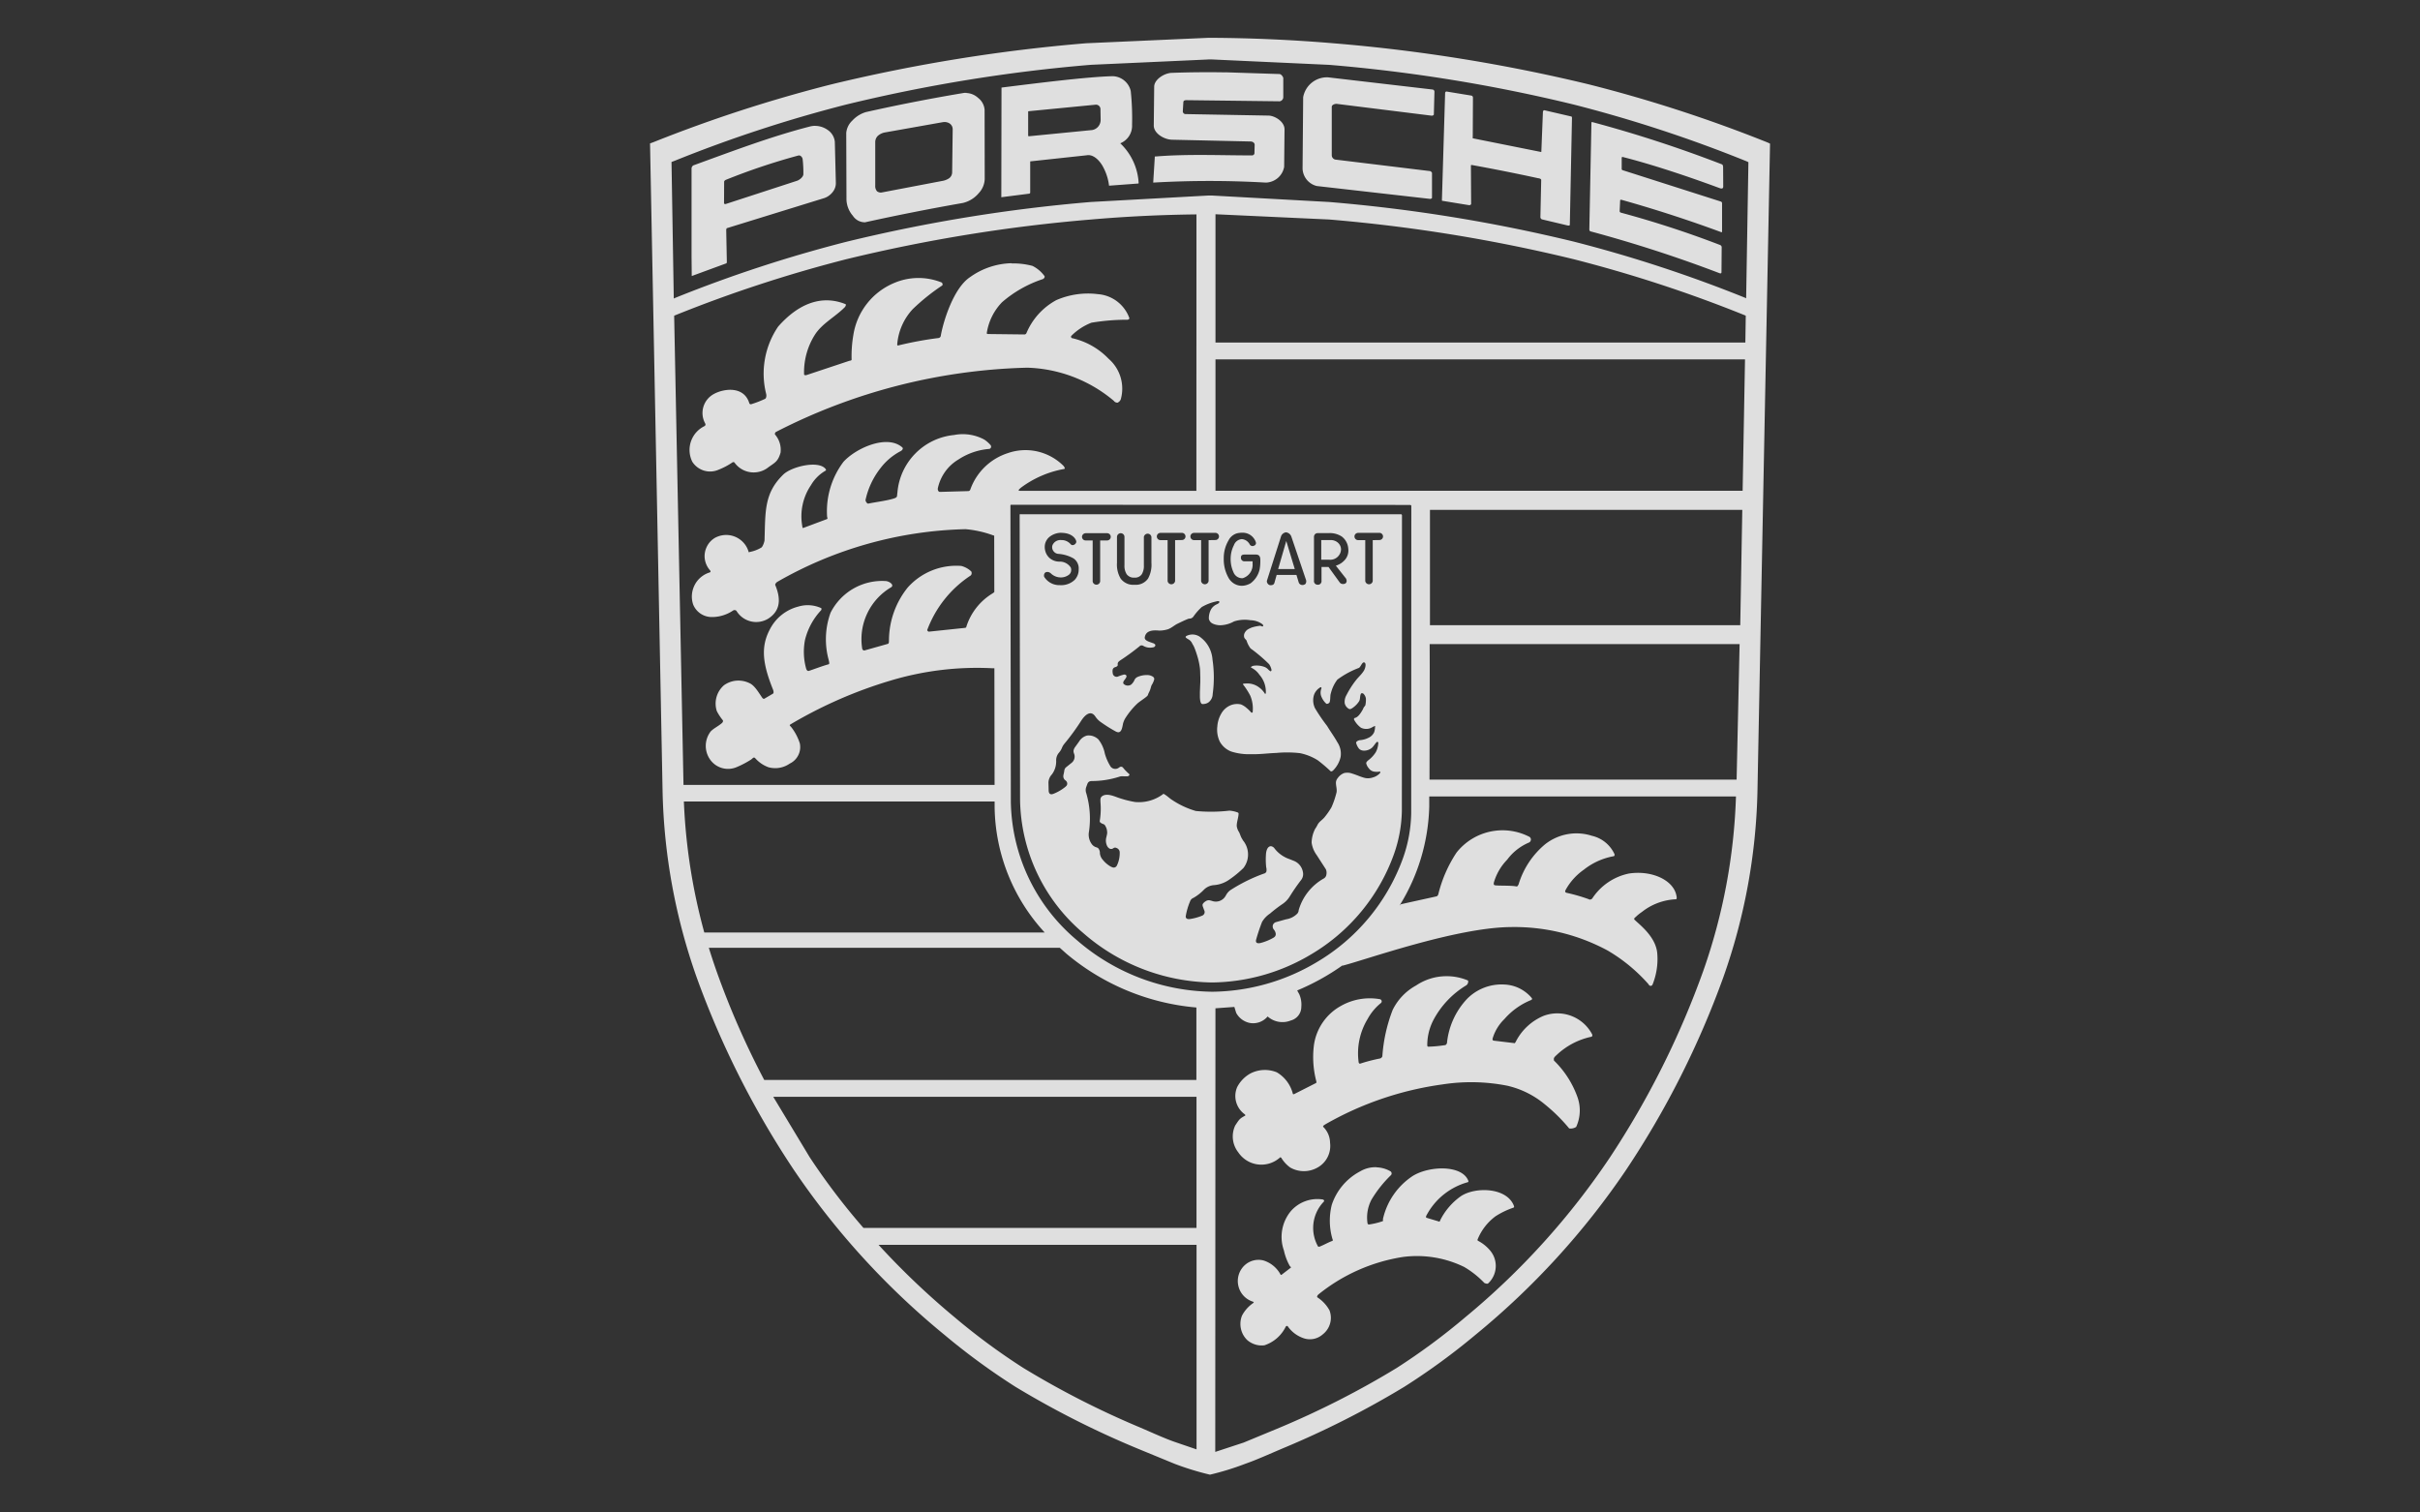 <svg xmlns="http://www.w3.org/2000/svg" width="64" height="40" fill="none" xmlns:v="https://vecta.io/nano"><rect width="100%" height="100%" fill="#333333" stroke="none"/><path d="M31.955 1l-3.233.144a44.11 44.11 0 0 0-6.726 1.085c-1.602.405-3.176.916-4.71 1.529l-.095.035.332 17.149c.037 1.672.342 3.328.901 4.905a23.59 23.59 0 0 0 2.568 5.089 20.4 20.4 0 0 0 3.977 4.359c.598.502 1.229.963 1.887 1.382a24.08 24.08 0 0 0 3.227 1.632l.982.404c.305.116.617.212.934.287a7.26 7.26 0 0 0 .934-.288c.288-.1.613-.247.982-.404 1.114-.463 2.193-1.008 3.225-1.633a17.81 17.81 0 0 0 1.891-1.382c1.529-1.252 2.869-2.72 3.976-4.357 1.059-1.586 1.921-3.295 2.568-5.089.56-1.577.865-3.233.903-4.905l.333-17.143a1.01 1.01 0 0 0-.09-.041c-1.535-.614-3.109-1.125-4.712-1.529-2.211-.534-4.459-.896-6.726-1.083A41.28 41.28 0 0 0 32.048 1h-.093zm0 .572h.09l3.108.143c2.179.181 4.341.532 6.466 1.05 1.541.393 3.055.889 4.53 1.484a.98.98 0 0 1 .09.04l-.06 3.601c-.01-.006-.02-.012-.03-.016a35.71 35.71 0 0 0-4.528-1.484 42.13 42.13 0 0 0-6.468-1.048l-3.103-.171h-.092l-3.111.171a42.13 42.13 0 0 0-6.466 1.053 35.7 35.7 0 0 0-4.53 1.485c-.011.004-.022.01-.032.016l-.06-3.612.092-.035c1.475-.595 2.988-1.091 4.528-1.484 2.126-.518 4.289-.87 6.47-1.051l3.107-.141zm.456.342a26.34 26.34 0 0 0-1.428.013c-.192.008-.456.173-.459.364l-.011 1.026c-.003.209.272.374.483.378l2.087.047c.052.005.098.036.098.089l-.005.206c.001.01 0 .019-.003.029s-.008.018-.015.024-.015.012-.024.016-.019.005-.029.004c-.825 0-1.688-.04-2.522.027-.044.003-.043-.008-.044.036l-.038.608-.003.048c.992-.057 1.987-.057 2.98 0 .116-.004.227-.047.315-.122s.147-.179.168-.293l.01-.993c0-.204-.25-.355-.413-.364l-2.207-.04c-.01 0-.02-.003-.029-.007s-.017-.01-.023-.018-.012-.016-.015-.025-.004-.019-.003-.029l.014-.23c0-.044.03-.057.075-.059l2.473.03c.026-.004.05-.018.068-.038s.027-.046.027-.073v-.502c0-.027-.051-.106-.1-.108l-1.425-.046zm-2.977.101c-.67.013-2.123.198-2.948.301l-.005 2.864v.036l.744-.095c.019-.014.021-.02.02-.025v-.828l1.5-.162c.131-.024.285.073.405.268.096.165.158.347.18.537l.739-.055c.016 0 .047 0 .044-.016-.022-.399-.196-.775-.486-1.05a.5.5 0 0 0 .312-.491 6.88 6.88 0 0 0-.035-.893c-.025-.108-.085-.205-.171-.276s-.192-.111-.304-.115h.003zm5.684.03a.64.64 0 0 0-.654.526l-.016 1.892c.005.107.045.21.113.292s.162.141.267.165l2.992.34c.017 0 .051-.011.051-.027v-.659c0-.014-.032-.044-.043-.048l-2.516-.306a.12.12 0 0 1-.092-.111V2.826c0-.054.079-.082.133-.079l2.508.312c.022.003.057-.011.059-.033l.016-.605c-.001-.012-.006-.024-.014-.034s-.019-.016-.031-.019l-2.772-.323zm3.135.375c-.019 0-.035.022-.035.04l-.084 2.806v.043l.717.117c.022.003.055-.013.055-.035l-.006-1.007c0-.021.01-.022.032-.019a49.69 49.69 0 0 1 1.745.348c.013 0 .082.011.082.048l-.021.977c-.001.014.003.027.011.039s.019.02.032.025l.665.158c.059.013.068.002.07-.019l.057-2.825c0-.013-.005-.032-.016-.035l-.717-.166c-.022-.005-.035.032-.036.055l-.041 1.032c0 .013 0 .019-.014.016l-1.792-.359c-.016-.003-.009-.032-.008-.049l.005-1.034c-.001-.011-.005-.022-.013-.031s-.017-.014-.029-.017l-.659-.108zm-12.692.036c-.02-.001-.039-.001-.059 0a47.75 47.75 0 0 0-2.597.507.79.79 0 0 0-.364.226.51.51 0 0 0-.161.325l.006 1.77c.007.155.066.304.168.421a.38.38 0 0 0 .323.174 61.01 61.01 0 0 1 2.586-.511c.166-.039.315-.131.424-.263.093-.099.148-.228.155-.364L26.039 2.9c-.006-.062-.024-.121-.054-.175s-.071-.101-.12-.138a.48.48 0 0 0-.302-.127l-.002-.003zm3.415.312a.12.12 0 0 1 .127.109l.005.299c-.001.063-.024.123-.064.171s-.096.08-.158.092l-1.681.165-.014-.013v-.644l.014-.006 1.759-.171.013-.002zm-3.99.459c.043.001.086.013.123.035.028.018.051.043.066.072s.022.063.02.096l-.014 1.115c.001.032-.005.064-.018.093s-.034.054-.059.074a.46.46 0 0 1-.19.074l-1.579.301c-.024.006-.049.007-.073.002s-.047-.015-.067-.029c-.018-.022-.032-.047-.04-.074s-.011-.056-.008-.084V3.752c.001-.057.024-.112.063-.154.053-.049.119-.082.19-.095l1.533-.272c.017-.003.035-.004.052-.003zm17.116 0l-.002.002c-.013 0-.013.019-.013.03l-.055 2.807c0 .021.01.048.029.052a35.22 35.22 0 0 1 3.417 1.108c.051.017.049-.021.049-.035l.005-.659c-.001-.011-.006-.022-.013-.031s-.016-.016-.027-.021c-.861-.331-1.738-.617-2.628-.857-.009-.003-.016-.008-.022-.016s-.008-.016-.008-.025l.013-.285c0-.013.022-.016.035-.013a34.59 34.59 0 0 1 2.644.858c.016.005.016-.016.016-.03v-.741c-.001-.009-.004-.018-.01-.025s-.013-.013-.022-.016l-2.593-.828c-.013-.003-.029-.016-.029-.029v-.304c0-.013.021-.021.033-.016.893.228 1.875.57 2.557.822.06.022.095.013.095-.043l-.003-.513c-.003-.032-.006-.063-.035-.074-1.124-.434-2.27-.808-3.434-1.119h.002zm-20.536.101a.58.58 0 0 0-.133.014c-1.029.263-2.063.656-3.097 1.032a.1.1 0 0 0-.047.082v2.321l.005.523.907-.333c.021-.006.021-.027.021-.049l-.016-.823c0-.024.003-.059.025-.063l2.573-.795c.087-.031.162-.087.219-.16s.085-.157.082-.247l-.027-1.081a.43.43 0 0 0-.188-.312.58.58 0 0 0-.323-.108v-.002zm-.453.785c.057-.016.111.049.114.1.015.131.021.264.019.396-.002.071-.105.154-.174.174l-1.875.611c-.018.006-.049 0-.049-.019l.003-.567c0-.027.032-.049.057-.057.622-.25 1.258-.463 1.905-.638zm11.031 1.553l3.008.139c2.179.182 4.34.532 6.465 1.05 1.541.393 3.055.888 4.53 1.484.008.003.015.007.022.011l-.011.709H32.145V5.668zm-.502.003l-.002 7.312h-4.666c-.068-.006-.024-.037.024-.082a2.71 2.71 0 0 1 1.132-.494c.035-.003.044-.022-.005-.085-.189-.189-.428-.32-.688-.38a1.42 1.42 0 0 0-.785.044 1.56 1.56 0 0 0-.988.955c-.003.014-.011.027-.023.036s-.026.014-.041.013l-.744.021c-.04 0-.059-.051-.055-.089.032-.158.098-.308.191-.44s.213-.243.352-.326a1.74 1.74 0 0 1 .822-.282c.01-.003.019-.008.026-.015s.013-.016.016-.026.004-.02.002-.03-.006-.02-.012-.028a.82.82 0 0 0-.166-.147 1.2 1.2 0 0 0-.798-.122c-.39.038-.753.211-1.028.491s-.442.646-.473 1.036c-.016.095.009.117-.084.149-.177.06-.51.101-.687.139-.032.005-.079-.068-.071-.1a2.07 2.07 0 0 1 .386-.827c.144-.192.329-.35.542-.461.041-.021.079-.07.041-.101-.401-.348-1.221.019-1.552.382a2.17 2.17 0 0 0-.435 1.441c0 .025.022.065 0 .074l-.633.237c-.019.005-.022-.044-.025-.063a1.47 1.47 0 0 1 .233-1.072c.093-.159.226-.291.386-.382.016-.009.013-.028 0-.044-.182-.236-.901-.066-1.121.149-.507.494-.47.974-.494 1.737-.002.036-.047.176-.089.195-.09.053-.189.091-.291.111-.033.009-.036.022-.044-.011-.027-.089-.074-.171-.138-.239a.62.62 0 0 0-.501-.195.62.62 0 0 0-.263.083c-.068.044-.126.101-.169.169s-.072.144-.084.224-.006.161.017.239.062.149.114.21c.024.027.032.054-.005.065-.085.026-.163.069-.231.126s-.124.127-.164.206-.065.165-.072.253.004.177.032.261a.53.53 0 0 0 .469.332c.208.006.413-.054.586-.171.007-.005.016-.009.024-.011s.018-.002.027-.001.017.005.025.009.014.011.019.018a.61.61 0 0 0 .841.196c.256-.169.37-.432.181-.885-.011-.025.032-.073.054-.085 1.517-.873 3.228-1.352 4.978-1.393a2.82 2.82 0 0 1 .722.16c.013.003.025.007.036.013l.003 1.49c-.017.015-.035.028-.054.04a1.59 1.59 0 0 0-.684.871c-.006.027-.009.033-.055.038l-.936.098c-.018.003-.051-.03-.044-.047a2.96 2.96 0 0 1 1.148-1.438c.014-.014.023-.031.025-.05s0-.039-.009-.056c-.074-.071-.166-.122-.266-.147a1.72 1.72 0 0 0-1.417.573c-.316.393-.49.881-.494 1.385-.002.035.005.092-.03.103l-.617.174c-.024.006-.055-.018-.06-.043-.052-.318-.006-.644.132-.935a1.59 1.59 0 0 1 .638-.696c.081-.063-.06-.162-.162-.162-.297-.016-.591.055-.848.204s-.464.37-.598.635a2.06 2.06 0 0 0-.047 1.256c.005.036.03.1-.009.109-.125.03-.42.142-.512.171-.033.011-.055-.005-.074-.047a1.65 1.65 0 0 1-.033-.773c.072-.292.218-.561.424-.781.013-.016.017-.051 0-.059-.188-.085-.401-.099-.598-.04a1.17 1.17 0 0 0-.755.602c-.252.47-.187.923.081 1.591.013.032.029.092 0 .111l-.217.127c-.027.021-.051.003-.07-.024-.087-.123-.196-.32-.332-.38-.107-.053-.227-.076-.346-.067s-.234.052-.331.122c-.095.083-.164.191-.197.313a.64.64 0 0 0 .008.37 1.38 1.38 0 0 0 .158.241c.016.022-.002.057-.021.074-.093.082-.222.142-.298.222-.082.106-.128.236-.131.37s.038.266.115.375a.58.58 0 0 0 .713.195c.128-.054.25-.119.367-.193.043-.029.071-.081.111-.04.096.109.218.193.355.242.095.025.194.03.291.013s.189-.055.269-.111c.098-.046.177-.124.226-.222s.062-.207.04-.314c-.05-.155-.126-.299-.226-.428-.052-.055-.055-.052 0-.085A11.77 11.77 0 0 1 23.549 18c.867-.261 1.772-.372 2.676-.328h.073l.005 3.086h-8.227l-.247-12.407a.18.18 0 0 1 .022-.011c1.475-.595 2.988-1.091 4.528-1.484a42.1 42.1 0 0 1 6.466-1.05 37.02 37.02 0 0 1 2.799-.136h-.002zm-4.889 1.292a1.96 1.96 0 0 0-1.097.367c-.453.298-.722 1.224-.776 1.555-.003.015-.01.029-.022.039a.07.07 0 0 1-.041.018c-.36.045-.718.112-1.07.198-.011.002-.019-.016-.019-.027.027-.348.171-.677.409-.934.241-.232.502-.442.781-.627.021-.017.006-.071-.019-.081a1.64 1.64 0 0 0-1.262.019c-.28.119-.526.307-.713.548a1.79 1.79 0 0 0-.356.825 3.26 3.26 0 0 0-.046.649c.003.027-.047.028-.071.036l-1.124.374c-.016.006-.062.003-.062-.016a1.85 1.85 0 0 1 .277-1.037c.19-.309.543-.483.8-.743.017-.019.044-.07.017-.081-.649-.261-1.262.006-1.78.594a2.21 2.21 0 0 0-.349.856c-.055.307-.044.621.032.924.014.057 0 .119-.03.132a2.86 2.86 0 0 1-.364.141c-.023.001-.029 0-.034-.003-.016-.017-.018-.022-.019-.028-.147-.469-.697-.377-.945-.234a.57.57 0 0 0-.22.774c.009.025.009.032.007.038-.012.024-.017.028-.023.031a.7.7 0 0 0-.36.404.7.7 0 0 0 .035.54.56.56 0 0 0 .3.231c.124.04.257.035.378-.014.137-.053.268-.121.389-.204.008-.004.016-.005.025-.004s.016.005.023.011a.62.62 0 0 0 .421.256.62.62 0 0 0 .251-.016c.082-.022.158-.061.224-.114.182-.13.253-.152.323-.386.01-.085.003-.171-.021-.252a.62.62 0 0 0-.121-.223c-.019-.016-.002-.063.021-.074 2.058-1.06 4.329-1.641 6.644-1.699a3.72 3.72 0 0 1 2.29.876c.011.016.026.029.043.037s.036.013.055.012c.019-.008.037-.02.052-.035s.026-.033.034-.053c.054-.191.052-.394-.005-.584s-.167-.36-.318-.49c-.262-.273-.599-.463-.969-.545-.019-.005-.032-.046-.016-.059.151-.152.331-.27.53-.348a5.68 5.68 0 0 1 .958-.079c.022-.002.055-.024.047-.044a.96.96 0 0 0-.834-.633 2.1 2.1 0 0 0-1.097.158 1.77 1.77 0 0 0-.792.876c-.005.009-.012.017-.021.023s-.019.009-.03.009l-.941-.011c-.022 0-.056 0-.056-.022.046-.308.187-.595.404-.819a3.15 3.15 0 0 1 1.077-.611c.03-.009.063-.057.046-.081a.87.87 0 0 0-.318-.269 1.96 1.96 0 0 0-.549-.065l-.002-.003zm5.391 2.544h14.005l-.063 3.475H32.145V9.507zm-5.401 3.844l10.554.005c.022.009.026.014.027.021l-.003 8.135a3.73 3.73 0 0 1-.226 1.21 5.27 5.27 0 0 1-2.28 2.731 5.49 5.49 0 0 1-2.755.777 5.56 5.56 0 0 1-3.578-1.362c-.537-.448-.971-1.007-1.273-1.638s-.464-1.32-.476-2.019l-.011-7.83c0-.021.002-.03.022-.03zm11.074.136h8.26l-.054 3.049h-8.206V14.17v-.682zm-10.829.112c-.02 0-.022.008-.022.029l.011 7.525c.01.672.164 1.335.452 1.943s.703 1.147 1.217 1.58a5.28 5.28 0 0 0 3.409 1.309 5.2 5.2 0 0 0 2.628-.749c1.008-.598 1.777-1.527 2.176-2.628a3.61 3.61 0 0 0 .215-1.162l.003-7.822c-.01-.018-.013-.02-.016-.021L26.989 13.6zm7.024.481a.18.18 0 0 1 .086.037c.024.02.043.046.053.075l.383 1.132c.008.018.011.037.011.056s-.006.038-.015.055-.024.023-.038.029-.031.01-.047.009c-.022.001-.043-.006-.061-.018s-.031-.03-.038-.051l-.06-.198h-.523l-.057.203c-.016.063-.063.07-.112.07a.1.1 0 0 1-.04-.015c-.012-.008-.022-.018-.03-.03s-.015-.025-.018-.039a.09.09 0 0 1 .002-.043l.367-1.153a.16.16 0 0 1 .138-.119zm-1.208.011a.37.37 0 0 1 .036 0c.081-.005.161.016.228.061s.118.111.144.188c.003.009.004.019.004.029s-.004.019-.008.028-.011.016-.019.023-.016.011-.026.014c-.019.01-.041.012-.062.006s-.038-.019-.049-.038c-.02-.039-.05-.073-.086-.098s-.079-.04-.123-.044a.24.24 0 0 0-.129.048c-.037.028-.066.067-.081.111a.79.79 0 0 0-.087.352.83.83 0 0 0 .073.361.25.25 0 0 0 .244.162.37.37 0 0 0 .263-.385v-.062h-.214c-.013.001-.026-.002-.038-.007s-.023-.012-.032-.022-.016-.021-.02-.033a.09.09 0 0 1-.004-.038c0-.036.011-.079.093-.079h.304c.101 0 .116.076.116.143a1.26 1.26 0 0 1-.017.241.63.63 0 0 1-.238.374c-.072.043-.154.067-.237.068-.075-.001-.149-.023-.212-.064s-.114-.098-.147-.166a.98.98 0 0 1-.116-.491c-.003-.169.041-.336.127-.481.029-.059.074-.108.129-.143s.119-.054.184-.055zm-4.731.003c.296.003.391.176.391.237 0 .056-.097.127-.15.062-.031-.035-.069-.063-.112-.082s-.09-.027-.136-.026c-.051-.005-.102.007-.145.034s-.076.069-.092.117a.18.18 0 0 0 0 .072c.005.024.015.046.029.066s.032.037.052.05a.18.18 0 0 0 .068.025c.149.009.294.052.423.127h-.002a.32.32 0 0 1 .128.285.39.39 0 0 1-.106.277.52.52 0 0 1-.391.139.47.47 0 0 1-.416-.222c-.006-.016-.016-.1.054-.123.023-.005.048-.005.071.003s.043.021.059.038a.38.38 0 0 0 .247.1c.085.003.168-.025.234-.079.024-.023.041-.053.047-.086s.004-.067-.009-.098c-.033-.05-.079-.091-.132-.118s-.113-.04-.173-.037c-.102-.001-.199-.04-.272-.111-.039-.041-.07-.09-.088-.143s-.026-.11-.021-.167.022-.102.049-.147.065-.083.109-.111c.085-.056.185-.086.287-.084zm2.611 0h.573c.025 0 .049.01.067.028s.028.042.028.067-.01.049-.028.067-.042.028-.067.028l-.18.003v1.08a.1.1 0 0 1-.099.087.1.1 0 0 1-.066-.025c-.018-.016-.03-.038-.033-.062v-1.081h-.184c-.025.002-.05-.007-.069-.024s-.03-.04-.032-.066.007-.05.024-.069.04-.03.066-.032v-.002zm.887 0h.572c.025 0 .049.01.067.028s.028.042.028.067-.01.049-.028.067-.042.028-.067.028l-.18.003v1.08a.1.1 0 0 1-.099.087c-.024 0-.048-.009-.066-.025s-.03-.038-.033-.062v-1.081h-.182c-.025.002-.05-.007-.069-.024s-.03-.04-.032-.066.007-.05.024-.069.04-.03.066-.032v-.002zm4.338 0h.572c.025 0 .049.01.067.028s.028.042.028.067-.01.049-.028.067-.042.028-.067.028l-.177.003v1.08a.1.1 0 0 1-.099.087c-.024 0-.048-.009-.066-.025s-.03-.038-.033-.062v-1.081h-.184c-.025.002-.05-.007-.069-.024s-.03-.04-.032-.066.007-.05.024-.069.04-.03.066-.032l-.002-.002zm-1.072.006h.32c.117-.003.231.029.329.092a.44.44 0 0 1 .171.326c.007.057 0 .116-.019.17s-.051.104-.093.144c-.052.053-.115.094-.185.119l-.032.011.25.317c.023.024.035.056.036.089-.003.051-.036.079-.095.079-.017.001-.034-.003-.05-.01s-.029-.019-.039-.032l-.296-.409h-.185v.364c.002.014.001.028-.004.041s-.011.025-.021.036-.021.018-.034.023-.027.007-.041.006-.027-.002-.04-.007-.024-.013-.034-.023-.016-.022-.021-.035-.006-.027-.004-.041v-1.149c-.002-.029.007-.057.025-.079.016-.017.037-.027.06-.03zm-6.128.003h.57c.025 0 .05.01.068.028s.028.042.028.068-.01.05-.028.068-.042.028-.068.028h-.184v1.083a.1.1 0 0 1-.033.062c-.018.016-.042.025-.066.025a.1.1 0 0 1-.099-.087v-1.083h-.184c-.025.001-.05-.009-.068-.026s-.029-.041-.03-.066.009-.05.026-.068.041-.03.067-.031zm.923 0c.017 0 .03.002.043.007a.1.1 0 0 1 .034.022c.01.009.017.021.022.033a.1.1 0 0 1 .007.039v.746a.41.41 0 0 0 .059.239c.023.03.054.054.089.07s.073.022.112.019c.038.004.076-.002.111-.018s.065-.04.087-.071a.42.42 0 0 0 .055-.237v-.749c.003-.024.016-.046.035-.062s.042-.025.066-.025a.1.1 0 0 1 .099.087v.684a.75.75 0 0 1-.089.415c-.04.057-.095.102-.158.131s-.133.04-.203.034c-.07.006-.14-.006-.203-.035a.41.41 0 0 1-.161-.129.72.72 0 0 1-.097-.415v-.684a.1.1 0 0 1 .092-.1zm5.31.182v.519h.206c.039.004.079.001.117-.011s.072-.031.102-.057.054-.058.071-.093.026-.074.027-.114c-.001-.033-.008-.065-.022-.095s-.034-.056-.058-.078a.28.28 0 0 0-.096-.056c-.035-.012-.073-.017-.11-.015h-.236zm-.925.024l-.215.743h.44l-.225-.743zm-1.805 1.591c.018 0 .033.003.035.017.003.028-.025.046-.066.066-.061.026-.113.07-.149.127a.49.49 0 0 0-.062.258c.006.027.018.052.035.074s.039.039.064.051c.07.033.147.048.225.044.12-.007.236-.041.34-.1a.92.92 0 0 1 .437-.032.54.54 0 0 1 .307.1c.038.027.032.06.017.063-.022.008-.046-.019-.07-.016a1.07 1.07 0 0 0-.225.047c-.095.043-.138.059-.184.143-.018.036-.022.077-.011.116s.055.063.063.09c.023.071.057.138.101.198.015.014.031.026.047.036.158.118.307.246.447.385a.41.41 0 0 1 .063.147c.005.019-.011.047-.029.04a.41.41 0 0 1-.057-.046c-.024-.026-.052-.047-.084-.062-.088-.036-.184-.049-.279-.04-.043 0-.128.038-.079.057.084.043.156.106.209.184a.68.68 0 0 1 .169.491c0 .01-.019.016-.024.01-.041-.068-.096-.127-.161-.172a.51.51 0 0 0-.333-.098c-.024.002-.095 0-.087.022a1.88 1.88 0 0 1 .195.302.89.89 0 0 1 .062.437c-.002.008-.032.016-.036.008a.96.96 0 0 0-.122-.12.55.55 0 0 0-.149-.095.46.46 0 0 0-.323.044c-.087.048-.159.121-.206.209a.78.78 0 0 0-.098.325.73.73 0 0 0 .066.407c.067.119.173.211.301.26.171.054.35.078.529.07.22.008.44-.025.66-.032.209-.02.419-.018.627.005.169.034.33.098.475.19a4.16 4.16 0 0 1 .34.29c.013.009.041-.005.055-.014a.73.73 0 0 0 .208-.369.55.55 0 0 0-.089-.389c-.074-.135-.184-.285-.269-.427-.116-.15-.223-.306-.32-.469a.48.48 0 0 1-.027-.35c.03-.086.09-.158.169-.203.017-.011.035.009.027.033-.023.056-.027.118-.013.177.027.085.075.162.141.222.021.016.074-.008.087-.033.029-.068.011-.174.036-.244a.98.98 0 0 1 .171-.358c.175-.13.366-.234.57-.31.052-.03.086-.166.144-.144s.027.158-.017.225c-.063.098-.138.158-.207.247a2.43 2.43 0 0 0-.249.391.35.35 0 0 0-.046.217.22.22 0 0 0 .041.087c.02.026.045.047.074.062.035.016.079-.016.111-.04a.61.61 0 0 0 .154-.163c.036-.06.016-.141.051-.203.009-.014.047-.011.059 0a.22.22 0 0 1 .07.133.62.62 0 0 1-.016.179c-.005.013-.038.043-.049.071-.009.022-.019.043-.032.063-.057.1-.123.184-.198.199-.016.002-.027.033-.016.048a.62.62 0 0 0 .179.209c.037.018.077.029.119.032s.083-.003.122-.016.076-.043.125-.059c.02-.006.008.006.008.027-.001.046-.009.092-.024.136a.3.3 0 0 1-.119.131c-.081.046-.17.073-.263.079-.043.008-.108.04-.092.081.014.049.036.094.066.134s.078.058.127.062c.07.003.14-.017.198-.057.063-.041.097-.117.152-.171.011-.009.041 0 .041.016a.57.57 0 0 1-.065.25c-.053.085-.122.159-.203.219-.024.021-.052.046-.052.078.012.049.036.095.07.133.031.044.078.075.131.085s.106.01.158 0c.021 0 .016.036-.002.049a.4.4 0 0 1-.185.108c-.065.022-.135.026-.203.013-.128-.032-.212-.079-.339-.116-.068-.026-.143-.031-.214-.014a.36.36 0 0 0-.168.131.21.21 0 0 0-.047.101c-.01.1.04.206.008.304-.032.127-.075.251-.128.37-.054.092-.115.179-.182.261s-.147.117-.19.21a1 1 0 0 1-.06.1c-.058.112-.09.236-.092.363.016.12.063.234.135.331l.242.375c.017.042.022.087.014.131-.002.023-.009.045-.021.064a.14.14 0 0 1-.049.047c-.322.181-.56.48-.663.834l-.003.021v.006c-.006.024-.017.047-.033.067a.53.53 0 0 1-.301.152l-.261.073c-.028.007-.053.025-.07.049s-.022.052-.019.079.014.054.033.074c.026.032.043.071.047.112a.1.1 0 0 1-.021.067.17.17 0 0 1-.044.035 1.37 1.37 0 0 1-.342.138c-.079.017-.136-.003-.111-.093a4.88 4.88 0 0 1 .155-.464c.052-.089.124-.165.211-.222a3.63 3.63 0 0 1 .336-.257.65.65 0 0 0 .188-.199c.093-.15.193-.295.301-.435.022-.029.037-.062.045-.097s.008-.072.001-.107a.39.39 0 0 0-.225-.293l-.135-.054c-.154-.053-.289-.149-.389-.277-.011-.017-.025-.031-.042-.042s-.036-.018-.056-.021c-.1.003-.128.143-.131.219-.008.112-.006.224.006.336.01.037.012.076.006.114-.005.013-.013.025-.024.035s-.024.016-.038.019c-.314.112-.614.261-.895.442a.38.38 0 0 0-.1.111l-.027.046c-.035.059-.09.103-.154.126s-.135.023-.199 0a.79.79 0 0 0-.07-.018c-.036-.004-.072.006-.101.027-.025.015-.047.034-.065.057-.007.009-.012.019-.016.03v.009c.001.022.003.031.006.04l.035.095c.008.014.012.029.014.045s-.001.031-.007.046-.015.028-.026.038-.025.018-.04.023c-.103.042-.211.071-.321.087-.063.008-.119-.016-.103-.09.023-.129.06-.255.111-.375.007-.022.018-.041.034-.058s.035-.029.056-.037a1.25 1.25 0 0 0 .283-.222.42.42 0 0 1 .268-.116.81.81 0 0 0 .415-.158 2.73 2.73 0 0 0 .356-.294c.081-.105.124-.234.122-.366s-.048-.26-.132-.362l-.032-.055c-.03-.047-.047-.116-.073-.165a.38.38 0 0 1-.062-.165c0-.108.043-.21.049-.318.001-.008-.001-.017-.006-.024s-.012-.013-.02-.015c-.07-.026-.143-.042-.217-.047a4.24 4.24 0 0 1-.887.009 2.25 2.25 0 0 1-.617-.285c-.084-.052-.135-.111-.22-.16-.022-.013-.024-.008-.044.009-.21.152-.468.223-.727.198h-.003a2.8 2.8 0 0 1-.465-.122c-.116-.043-.301-.117-.412-.024-.046.04-.035.095-.035.147a1.97 1.97 0 0 1-.016.483c-.003.008-.004.017-.003.026s.004.017.008.025c.027.023.046.034.066.041l.016.006c.044.016.052.036.079.092a.31.31 0 0 1 .025.098c.005.033.003.066-.005.098l-.014.062c-.02.071-.015.146.013.214.013.034.036.063.067.084a.19.19 0 0 0 .032.011h.032c.011-.003.022-.007.032-.013l.006-.003c.015-.013.035-.02.055-.019.043.011.067.025.086.047s.029.048.03.075c.004.121-.021.241-.073.35-.005.011-.012.021-.021.03s-.019.015-.03.02-.023.006-.036.006-.024-.003-.035-.008l-.029-.011c-.086-.046-.161-.109-.222-.185a.3.3 0 0 1-.078-.177.19.19 0 0 0-.044-.13c-.015-.012-.032-.02-.051-.025-.043-.013-.082-.038-.111-.073-.038-.048-.065-.104-.079-.164s-.015-.122-.003-.182c.049-.339.024-.685-.073-1.013-.02-.055-.019-.116.003-.171l.025-.068c.003-.009.007-.017.011-.025s.016-.024.027-.033.025-.015.039-.018.03-.005.046-.005a2.4 2.4 0 0 0 .713-.111c.031-.012.065-.017.098-.016a1.44 1.44 0 0 0 .116.003c.047 0 .095-.043.038-.079a1.33 1.33 0 0 1-.133-.138c-.008-.014-.02-.025-.035-.032s-.032-.008-.047-.003l-.03.016c-.018.016-.039.027-.062.033s-.047.007-.07.003-.045-.014-.064-.028-.034-.032-.045-.054a1.31 1.31 0 0 1-.138-.32.88.88 0 0 0-.172-.377c-.04-.038-.087-.066-.139-.084s-.107-.023-.162-.016c-.086.023-.16.079-.206.155l-.1.139c-.025.03-.042.067-.049.106-.001.008-.001.017 0 .025a.22.22 0 0 0 .013.051.21.21 0 0 1-.062.244l-.149.119c-.014.012-.025.026-.033.043s-.013.034-.014.052a.83.83 0 0 1-.019.095c-.006.023-.007.047-.005.071.012.045.029.067.052.082a.23.23 0 0 1 .021.019c.008.008.014.017.019.027.009.018.012.039.009.058s-.013.038-.028.052-.024.023-.038.033c-.091.071-.193.129-.301.171-.013.005-.027.008-.041.01-.06.005-.079-.041-.082-.095l-.005-.212c.002-.081.034-.158.09-.217a.57.57 0 0 0 .114-.356c-.004-.074.018-.147.063-.206.038-.042.069-.09.09-.142.015-.038.036-.073.062-.105.161-.193.309-.396.445-.608.086-.136.246-.304.375-.116.034.051.075.096.123.133.131.095.268.182.41.26.149.084.173-.067.198-.192v-.005c.013-.051.033-.1.06-.146.09-.143.197-.275.32-.391.068-.06.166-.12.238-.179.028-.025.036-.029.047-.063s.038-.079.054-.123.024-.087.038-.12c.031-.048.055-.1.07-.155v-.005-.019l-.005-.011c-.007-.016-.018-.029-.033-.038-.049-.03-.105-.044-.162-.041h-.005a.61.61 0 0 0-.234.049c-.038.017-.069.047-.085.085s-.039.07-.067.1-.063.042-.101.044-.075-.01-.105-.034c-.038-.025-.022-.068 0-.1.02-.025.039-.051.055-.079.007-.012.009-.026.008-.04v-.006l-.003-.008c-.018-.017-.03-.023-.042-.024s-.025-.001-.037.004a1.54 1.54 0 0 0-.131.043c-.014.008-.03.012-.047.012s-.032-.003-.047-.011-.027-.018-.037-.031-.016-.029-.018-.045c-.006-.029-.008-.058-.005-.087.001-.018.008-.036.019-.05s.027-.024.044-.029c.032-.01.079-.027.073-.067a.13.13 0 0 1 0-.036c.003-.014.009-.027.019-.038s.03-.029.047-.04a6.1 6.1 0 0 0 .507-.37c.012-.014.029-.024.048-.026s.037.001.053.011l.016.009c.073.038.158.049.239.032.014-.001.028-.006.04-.014s.02-.02.025-.034v-.016l-.003-.009-.005-.006c-.015-.016-.034-.028-.055-.033l-.092-.033c-.029-.01-.056-.023-.082-.04-.016-.009-.028-.023-.036-.04s-.009-.036-.004-.053c.036-.179.233-.18.382-.166h.006c.075-.001.15-.013.222-.035.095-.033.168-.106.258-.149s.185-.09.279-.127c.028-.009.052-.003.078-.014s.04-.022.055-.04a1.53 1.53 0 0 1 .225-.258 1.3 1.3 0 0 1 .374-.146c.015-.005.031-.009.047-.009h-.002zm-.673.882c-.058 0-.115.014-.166.041-.014.008-.024.025-.013.038.029.033.078.048.111.079.023.021.042.045.055.073s.038.063.052.095a2.07 2.07 0 0 1 .071.195c.036.108.063.219.079.331.016.09.011.185.016.277v.128l-.005.111-.006.155v.127c.003.111.021.19.07.19s.092-.009.133-.03.074-.059.098-.1.036-.087.037-.135c.042-.303.04-.61-.005-.912-.008-.111-.038-.219-.089-.318s-.122-.186-.209-.255a.35.35 0 0 0-.23-.09zm6.27.255h8.197l-.079 3.583h-8.122l.006-2.948-.002-.635zm-.01 4.028h8.111a15.35 15.35 0 0 1-.863 4.609 22.95 22.95 0 0 1-2.47 4.937c-1.063 1.586-2.351 3.01-3.824 4.226-.575.487-1.182.936-1.816 1.343-.993.605-2.031 1.133-3.103 1.582l-.944.391-.751.247v-.182l.005-11.55.5-.036.049.158a.53.53 0 0 0 .145.169c.06.045.129.077.202.094a.5.5 0 0 0 .484-.169.59.59 0 0 0 .614.106c.079-.021.15-.068.2-.133s.077-.145.077-.227a.68.68 0 0 0-.052-.329l-.057-.105a6.22 6.22 0 0 0 1.178-.649l.032-.009c.591-.149 2.964-.999 4.419-1.018.898-.02 1.785.192 2.576.617.405.236.769.536 1.08.887.01.014.021.044.059.051.011 0 .023-.003.032-.009s.017-.015.022-.026c.104-.259.147-.539.125-.817-.032-.447-.475-.77-.606-.902-.005-.005-.016-.033.032-.065.051-.05.106-.095.166-.135.254-.202.566-.319.89-.336.047.005.032-.063.019-.12-.092-.396-.657-.652-1.251-.561-.197.04-.385.12-.551.233s-.309.258-.419.427c-.011.017-.067.043-.089.02a4.63 4.63 0 0 0-.584-.169c-.071-.016-.033-.07-.03-.079.117-.212.282-.395.481-.534a1.78 1.78 0 0 1 .782-.355c.035 0 .035-.047.025-.063a.87.87 0 0 0-.594-.478c-.208-.067-.43-.082-.645-.043s-.418.13-.59.265a2.21 2.21 0 0 0-.705 1.066c-.022.032-.028.057-.057.051-.157-.032-.546-.011-.581-.035-.024-.011-.019-.047-.014-.071a1.44 1.44 0 0 1 .352-.602c.148-.2.347-.356.576-.453.014-.006.026-.016.034-.028s.014-.027.016-.042-.001-.03-.007-.044-.016-.026-.028-.035a1.55 1.55 0 0 0-1.932.416c-.223.337-.386.71-.481 1.102-.003.014-.027.057-.057.057l-.804.177-.131.03-.035.037a5.21 5.21 0 0 0 .787-2.613v-.276zm-19.712.134h8.217v.143a4.98 4.98 0 0 0 1.325 3.322h-9.003a15.42 15.42 0 0 1-.54-3.464zm.657 3.868h9.283l.177.158a6.17 6.17 0 0 0 3.436 1.422v1.916H20.211a21.84 21.84 0 0 1-1.267-2.893 16.52 16.52 0 0 1-.198-.602v-.002zm16.758.459l-.016.019h-.003l-.003-.003.024-.016h-.002zm2.752.293a1.44 1.44 0 0 0-.803.245 1.48 1.48 0 0 0-.621.649c-.152.393-.244.807-.272 1.227a.1.1 0 0 1-.024.034c-.01.01-.023.017-.036.021-.179.035-.357.081-.53.138-.009-.001-.017-.004-.023-.01s-.011-.013-.013-.022a1.75 1.75 0 0 1 .237-1.151 1.4 1.4 0 0 1 .345-.416c.01-.007.018-.016.023-.028s.005-.024.002-.036-.01-.023-.019-.03-.021-.013-.033-.014a1.55 1.55 0 0 0-1.026.18c-.194.107-.36.259-.484.442s-.204.394-.231.614c-.037.315-.015.634.067.941 0 .009.009.043-.025.049l-.562.285c-.008.003-.03.008-.035-.009a.92.92 0 0 0-.424-.567c-.113-.046-.235-.067-.357-.061a.83.83 0 0 0-.349.096.87.87 0 0 0-.342.355c-.054.125-.064.265-.027.396s.117.246.228.325c.01.01.027.032 0 .04-.142.078-.146.095-.253.255a.68.68 0 0 0 .082.712c.059.088.137.162.227.217s.192.09.297.102.212.002.313-.031.193-.087.271-.158c.006-.005.029.008.04.032a.87.87 0 0 0 .226.239c.11.062.234.095.36.095s.25-.033.36-.095c.115-.063.208-.16.267-.277s.082-.25.065-.38a.6.6 0 0 0-.176-.415c-.021-.025 0-.038.054-.073.957-.548 2.011-.906 3.103-1.055a4.94 4.94 0 0 1 1.704.035 2.38 2.38 0 0 1 .996.494 4.5 4.5 0 0 1 .643.636.26.26 0 0 0 .185-.04c.059-.128.091-.266.095-.407s-.021-.281-.072-.412a2.54 2.54 0 0 0-.608-.934c-.005-.003-.005-.021-.005-.032-.006-.047.024-.071.082-.125.249-.233.557-.396.89-.47.043-.003.06-.035.032-.084a1.04 1.04 0 0 0-1.279-.472c-.308.13-.564.363-.72.659-.01.017-.035.079-.059.06l-.524-.063c-.065-.003-.04-.062-.038-.071a1.18 1.18 0 0 1 .307-.5 1.86 1.86 0 0 1 .703-.503c.02-.009.023-.013.026-.018.004-.021.002-.026 0-.031-.09-.109-.202-.198-.329-.261s-.266-.097-.407-.102a1.28 1.28 0 0 0-.977.377c-.303.32-.491.733-.534 1.172-.014.036-.032.055-.059.055-.146.023-.293.037-.44.04-.024-.006-.022-.032-.022-.057a1.44 1.44 0 0 1 .16-.643 2.36 2.36 0 0 1 .871-.922c.057-.04.06-.12.041-.13a1.44 1.44 0 0 0-.562-.112zm-17.804 3.19h11.193v3.467h-8.808c-.515-.591-.99-1.216-1.422-1.87l-.964-1.599.002.002zm15.954 1.862c-.152-.006-.302.032-.432.109-.356.187-.626.505-.752.887-.074.298-.068.61.019.904.005.011.019.038-.003.048-.123.047-.215.103-.337.152-.006 0-.038.008-.044-.008a1 1 0 0 1 .139-1.165c.027-.024.043-.055-.013-.074a.93.93 0 0 0-.841.306 1.07 1.07 0 0 0-.185 1.043 1.46 1.46 0 0 0 .157.413c.005.008.047.033.022.044l-.237.182c-.005.005-.022.013-.03 0a.77.77 0 0 0-.459-.377.54.54 0 0 0-.502.139.57.57 0 0 0-.154.543.57.57 0 0 0 .387.411c.011.005.027.019.008.032a.93.93 0 0 0-.301.336c-.043.109-.053.227-.029.342s.081.219.164.301c.062.055.135.095.214.12s.163.032.245.021a.96.96 0 0 0 .565-.496c.003-.005.033-.027.049-.009a.84.84 0 0 0 .418.317.51.51 0 0 0 .27.019c.09-.018.173-.06.242-.121.093-.073.16-.174.192-.288s.026-.235-.016-.346c-.076-.138-.186-.256-.318-.342-.021-.016-.005-.055.036-.087.641-.516 1.407-.854 2.22-.982a2.85 2.85 0 0 1 1.623.263 2.45 2.45 0 0 1 .534.423c.021.011.079.032.1.013a.63.63 0 0 0 .055-.868c-.09-.108-.201-.197-.326-.261-.005-.007-.009-.015-.011-.024.098-.248.263-.463.477-.622.146-.094.303-.17.467-.226.035-.01.028-.032.011-.074-.203-.464-1.005-.481-1.384-.238a1.72 1.72 0 0 0-.548.627c-.008.016-.019.063-.04.049l-.337-.101c-.006 0-.006-.038-.003-.044.112-.217.267-.409.457-.563s.409-.267.645-.332c.024-.009.016-.032.011-.044-.174-.424-1.047-.388-1.473-.117a1.85 1.85 0 0 0-.781 1.13c-.005.032.01.059-.011.063-.118.041-.24.07-.364.087-.009-.001-.018-.005-.024-.012s-.01-.016-.011-.025c-.031-.213.006-.43.106-.621a3.17 3.17 0 0 1 .513-.646c.007-.007.012-.015.015-.023s.005-.018.004-.027-.003-.018-.007-.027-.01-.016-.017-.022c-.113-.068-.242-.104-.374-.109zm-4.76 2.052v5.41l-.541-.185c-.282-.095-.591-.239-.945-.391a23.09 23.09 0 0 1-3.103-1.583 17.12 17.12 0 0 1-1.816-1.341 20.34 20.34 0 0 1-2.005-1.91h8.408.003z" fill="#f2f2f2" fill-opacity=".9"/></svg>